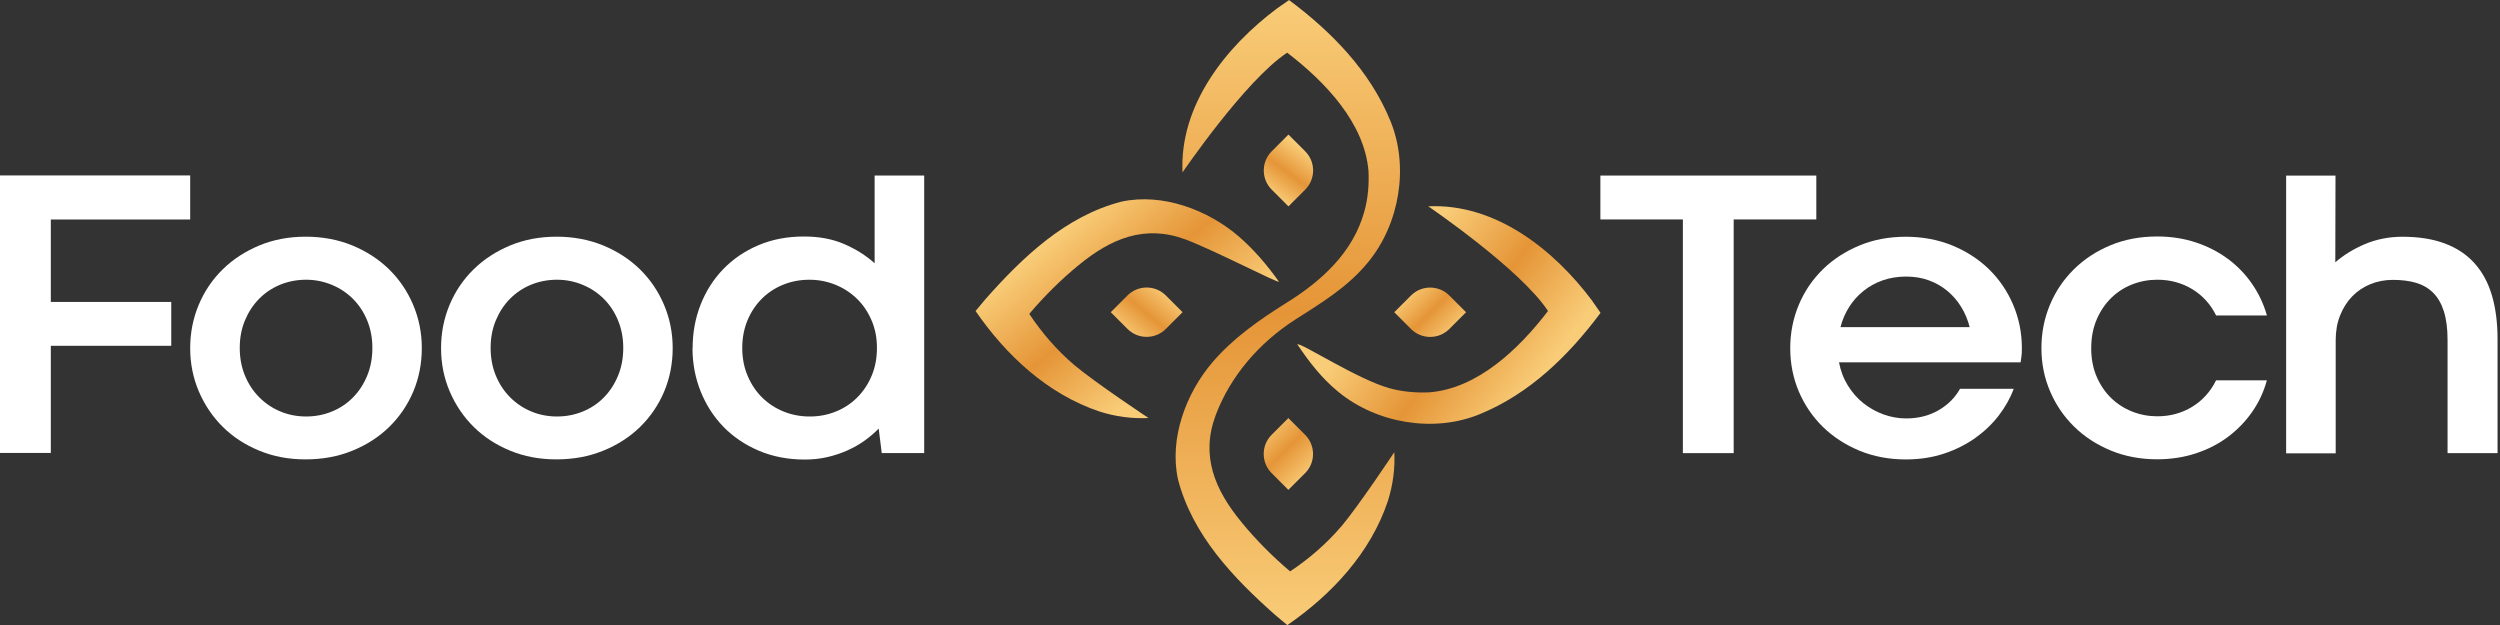 <svg xmlns="http://www.w3.org/2000/svg" xmlns:xlink="http://www.w3.org/1999/xlink" id="Layer_1" x="0px" y="0px" width="240px" height="60px" viewBox="0 0 240 60" xml:space="preserve"><rect x="0" y="0" width="240" height="60" fill="#333333" stroke="none"/><g>	<g>		<path fill="#FFFFFF" d="M0,16.842h18.258v4.23H4.878v7.914H16.44v4.211H4.878v10.285H0V16.842z"></path>		<path fill="#FFFFFF" d="M18.258,33.42c0-1.477,0.276-2.861,0.822-4.164c0.546-1.302,1.314-2.43,2.304-3.402   c0.984-0.966,2.16-1.728,3.516-2.292s2.838-0.84,4.446-0.84c1.608,0,3.114,0.282,4.476,0.84c1.362,0.564,2.538,1.326,3.528,2.292   c0.984,0.966,1.758,2.1,2.31,3.402c0.552,1.303,0.834,2.688,0.834,4.164s-0.276,2.88-0.822,4.176   c-0.546,1.291-1.32,2.424-2.31,3.391c-0.99,0.966-2.172,1.728-3.534,2.279c-1.368,0.559-2.862,0.834-4.494,0.834   s-3.084-0.275-4.44-0.834c-1.35-0.552-2.52-1.313-3.498-2.279c-0.978-0.967-1.746-2.1-2.304-3.402   C18.534,36.281,18.258,34.896,18.258,33.42z M23.016,33.402c0,0.966,0.168,1.854,0.498,2.652c0.33,0.803,0.786,1.493,1.362,2.075   s1.248,1.038,2.016,1.362s1.602,0.492,2.49,0.492c0.888,0,1.716-0.162,2.49-0.48s1.446-0.768,2.016-1.35   c0.576-0.582,1.026-1.278,1.362-2.088c0.336-0.811,0.498-1.698,0.498-2.664c0-0.967-0.168-1.83-0.498-2.635   c-0.33-0.804-0.786-1.494-1.362-2.07c-0.576-0.576-1.248-1.026-2.028-1.35c-0.78-0.324-1.602-0.492-2.478-0.492   s-1.716,0.162-2.49,0.48c-0.768,0.318-1.446,0.768-2.016,1.35c-0.576,0.582-1.026,1.272-1.362,2.076   c-0.336,0.805-0.498,1.68-0.498,2.635V33.402z"></path>		<path fill="#FFFFFF" d="M42.342,33.42c0-1.477,0.276-2.861,0.822-4.164c0.546-1.302,1.314-2.43,2.304-3.402   c0.984-0.966,2.16-1.728,3.516-2.292s2.838-0.84,4.446-0.84c1.608,0,3.114,0.282,4.476,0.84c1.362,0.564,2.538,1.326,3.528,2.292   c0.984,0.966,1.758,2.1,2.31,3.402c0.552,1.303,0.834,2.688,0.834,4.164s-0.276,2.88-0.822,4.176   c-0.546,1.291-1.32,2.424-2.31,3.391c-0.99,0.966-2.172,1.728-3.534,2.279c-1.368,0.559-2.862,0.834-4.494,0.834   s-3.084-0.275-4.44-0.834c-1.35-0.552-2.52-1.313-3.498-2.279c-0.978-0.967-1.746-2.1-2.304-3.402   C42.618,36.281,42.342,34.896,42.342,33.42z M47.1,33.402c0,0.966,0.168,1.854,0.498,2.652c0.33,0.803,0.786,1.493,1.362,2.075   s1.248,1.038,2.016,1.362s1.602,0.492,2.49,0.492c0.888,0,1.716-0.162,2.49-0.48s1.446-0.768,2.016-1.35   c0.576-0.582,1.026-1.278,1.362-2.088c0.336-0.811,0.498-1.698,0.498-2.664c0-0.967-0.168-1.83-0.498-2.635   c-0.33-0.804-0.786-1.494-1.362-2.07c-0.576-0.576-1.248-1.026-2.028-1.35c-0.78-0.324-1.602-0.492-2.478-0.492   s-1.716,0.162-2.49,0.48c-0.768,0.318-1.446,0.768-2.016,1.35c-0.576,0.582-1.026,1.272-1.362,2.076   c-0.336,0.805-0.498,1.68-0.498,2.635V33.402z"></path>		<path fill="#FFFFFF" d="M66.492,33.42c0-1.477,0.252-2.861,0.762-4.164c0.51-1.302,1.23-2.436,2.166-3.408   c0.936-0.972,2.058-1.74,3.378-2.304c1.32-0.564,2.784-0.84,4.386-0.84c1.452,0,2.736,0.24,3.858,0.726   c1.122,0.486,2.094,1.098,2.922,1.842v-8.418h4.758v26.64h-4.074l-0.294-2.352c-0.408,0.42-0.858,0.803-1.362,1.164   c-0.504,0.359-1.056,0.672-1.656,0.941s-1.242,0.48-1.92,0.636c-0.678,0.156-1.398,0.234-2.154,0.234   c-1.608,0-3.072-0.282-4.398-0.841c-1.326-0.563-2.46-1.325-3.402-2.291c-0.942-0.967-1.674-2.1-2.196-3.402   s-0.786-2.688-0.786-4.164H66.492z M71.256,33.402c0,0.966,0.168,1.854,0.51,2.664c0.342,0.81,0.804,1.506,1.392,2.088   c0.588,0.582,1.272,1.031,2.058,1.35c0.786,0.318,1.626,0.48,2.526,0.48c0.9,0,1.722-0.162,2.508-0.48s1.464-0.768,2.046-1.35   s1.044-1.272,1.38-2.076c0.342-0.805,0.51-1.691,0.51-2.676s-0.168-1.83-0.51-2.635c-0.342-0.804-0.804-1.494-1.392-2.07   c-0.588-0.576-1.272-1.026-2.058-1.35c-0.786-0.324-1.626-0.492-2.526-0.492c-0.9,0-1.746,0.162-2.526,0.48   c-0.786,0.318-1.464,0.768-2.046,1.35s-1.038,1.272-1.374,2.076c-0.33,0.805-0.498,1.68-0.498,2.635V33.402z"></path>		<path fill="#FFFFFF" d="M161.55,21.066h-7.913v-4.212h20.729v4.212h-7.933V43.5h-4.877V21.066H161.55z"></path>		<path fill="#FFFFFF" d="M171.863,33.426c0-1.476,0.277-2.861,0.822-4.164c0.547-1.302,1.314-2.43,2.305-3.402   c0.984-0.966,2.16-1.728,3.516-2.292s2.838-0.84,4.446-0.84s3.114,0.282,4.476,0.84c1.362,0.564,2.538,1.326,3.528,2.292   c0.983,0.966,1.758,2.1,2.31,3.402c0.553,1.302,0.834,2.688,0.834,4.164c0,0.324-0.012,0.588-0.041,0.786   c-0.024,0.198-0.055,0.384-0.078,0.569h-17.437c0.156,0.822,0.438,1.566,0.853,2.232s0.906,1.23,1.487,1.692   c0.582,0.462,1.224,0.821,1.933,1.08c0.707,0.252,1.428,0.384,2.172,0.384c1.176,0,2.214-0.264,3.113-0.786   c0.9-0.522,1.584-1.206,2.059-2.058h5.154c-0.324,0.888-0.805,1.74-1.428,2.556c-0.625,0.815-1.381,1.536-2.263,2.166   c-0.882,0.624-1.878,1.128-3,1.5c-1.116,0.372-2.34,0.558-3.672,0.558c-1.608,0-3.091-0.281-4.446-0.84   c-1.355-0.563-2.531-1.326-3.516-2.291c-0.984-0.967-1.752-2.095-2.305-3.391c-0.545-1.296-0.822-2.676-0.822-4.152V33.426z    M182.994,26.55c-0.811,0-1.561,0.12-2.244,0.36c-0.684,0.24-1.303,0.576-1.842,1.008c-0.54,0.432-1.002,0.942-1.381,1.536   c-0.377,0.594-0.659,1.241-0.84,1.95h12.402c-0.18-0.709-0.456-1.356-0.822-1.95c-0.365-0.594-0.81-1.104-1.332-1.536   c-0.521-0.432-1.115-0.768-1.775-1.008C184.5,26.67,183.779,26.55,182.994,26.55z"></path>		<path fill="#FFFFFF" d="M200.754,33.408c0,1.02,0.174,1.932,0.521,2.742c0.349,0.81,0.816,1.5,1.398,2.063   c0.588,0.57,1.266,1.002,2.028,1.302c0.762,0.301,1.565,0.45,2.399,0.45c1.242,0,2.358-0.306,3.349-0.911   c0.989-0.607,1.758-1.453,2.292-2.539h4.878c-0.3,1.098-0.769,2.106-1.41,3.024s-1.416,1.722-2.321,2.399   c-0.906,0.679-1.938,1.207-3.084,1.584c-1.146,0.379-2.389,0.57-3.721,0.57c-1.607,0-3.09-0.281-4.445-0.84   c-1.357-0.564-2.533-1.326-3.517-2.292s-1.759-2.094-2.31-3.39c-0.559-1.297-0.834-2.676-0.834-4.152s0.275-2.861,0.821-4.164   c0.546-1.302,1.313-2.436,2.304-3.408c0.984-0.972,2.16-1.74,3.517-2.304s2.851-0.84,4.464-0.84c1.332,0,2.568,0.192,3.714,0.57   c1.14,0.378,2.166,0.906,3.078,1.578c0.905,0.672,1.681,1.47,2.321,2.4c0.643,0.93,1.117,1.938,1.429,3.036h-4.878   c-0.521-1.068-1.284-1.908-2.279-2.52c-1.003-0.606-2.119-0.912-3.361-0.912c-0.852,0-1.655,0.15-2.418,0.45   c-0.762,0.3-1.434,0.732-2.016,1.302c-0.582,0.57-1.044,1.26-1.393,2.07c-0.348,0.811-0.521,1.717-0.521,2.725L200.754,33.408z"></path>		<path fill="#FFFFFF" d="M239.766,43.5h-4.8V32.646c0-1.099-0.12-2.017-0.354-2.754c-0.233-0.738-0.575-1.332-1.025-1.782   c-0.449-0.45-1.002-0.768-1.645-0.96c-0.647-0.192-1.385-0.282-2.226-0.282c-0.769,0-1.493,0.138-2.166,0.414   c-0.672,0.276-1.254,0.666-1.745,1.176c-0.492,0.51-0.877,1.122-1.158,1.83c-0.283,0.708-0.42,1.5-0.42,2.358v10.871h-4.758V16.86   h4.739l-0.019,8.322c0.787-0.69,1.729-1.272,2.838-1.746c1.111-0.468,2.311-0.708,3.606-0.708c1.566,0,2.929,0.216,4.074,0.648   c1.151,0.432,2.101,1.062,2.851,1.902c0.75,0.834,1.308,1.866,1.668,3.084c0.359,1.224,0.539,2.623,0.539,4.201v10.932V43.5z"></path>					<linearGradient id="SVGID_1_" gradientUnits="userSpaceOnUse" x1="-1.315" y1="216.05" x2="1.883" y2="220.418" gradientTransform="matrix(1 0 0 -1 123.285 234.766)">			<stop offset="0" style="stop-color:#F9CC78"></stop>			<stop offset="0.5" style="stop-color:#E59537"></stop>			<stop offset="1" style="stop-color:#F9CC78"></stop>		</linearGradient>		<path fill="url(#SVGID_1_)" d="M125.298,18.204c1.015-1.014,1.015-2.664,0-3.678l-1.608-1.608l-1.607,1.608   c-1.014,1.014-1.014,2.664,0,3.678l1.607,1.608L125.298,18.204z"></path>					<linearGradient id="SVGID_2_" gradientUnits="userSpaceOnUse" x1="-2.333" y1="193.975" x2="2.515" y2="189.025" gradientTransform="matrix(1 0 0 -1 123.285 234.766)">			<stop offset="0" style="stop-color:#F9CC78"></stop>			<stop offset="0.5" style="stop-color:#E59537"></stop>			<stop offset="1" style="stop-color:#F9CC78"></stop>		</linearGradient>		<path fill="url(#SVGID_2_)" d="M122.076,45.42l1.607,1.607l1.608-1.607c1.015-1.014,1.015-2.664,0-3.678l-1.608-1.608   l-1.607,1.608C121.063,42.756,121.063,44.4,122.076,45.42z"></path>					<linearGradient id="SVGID_3_" gradientUnits="userSpaceOnUse" x1="11.804" y1="206.997" x2="16.28" y2="202.521" gradientTransform="matrix(1 0 0 -1 123.285 234.766)">			<stop offset="0" style="stop-color:#F9CC78"></stop>			<stop offset="0.5" style="stop-color:#E59537"></stop>			<stop offset="1" style="stop-color:#F9CC78"></stop>		</linearGradient>		<path fill="url(#SVGID_3_)" d="M135.456,31.584c1.015,1.014,2.664,1.014,3.678,0l1.608-1.608l-1.608-1.608   c-1.014-1.014-2.663-1.014-3.678,0l-1.608,1.608L135.456,31.584z"></path>					<linearGradient id="SVGID_4_" gradientUnits="userSpaceOnUse" x1="-11.323" y1="207.065" x2="-15.217" y2="202.373" gradientTransform="matrix(1 0 0 -1 123.285 234.766)">			<stop offset="0" style="stop-color:#F9CC78"></stop>			<stop offset="0.5" style="stop-color:#E59537"></stop>			<stop offset="1" style="stop-color:#F9CC78"></stop>		</linearGradient>		<path fill="url(#SVGID_4_)" d="M111.918,28.362c-1.014-1.014-2.664-1.014-3.678,0l-1.608,1.608l1.608,1.608   c1.014,1.014,2.664,1.014,3.678,0l1.608-1.608L111.918,28.362z"></path>					<linearGradient id="SVGID_5_" gradientUnits="userSpaceOnUse" x1="-20.774" y1="213.148" x2="-10.064" y2="200.254" gradientTransform="matrix(1 0 0 -1 123.285 234.766)">			<stop offset="0" style="stop-color:#F9CC78"></stop>			<stop offset="0.5" style="stop-color:#E59537"></stop>			<stop offset="1" style="stop-color:#F9CC78"></stop>		</linearGradient>		<path fill="url(#SVGID_5_)" d="M98.808,30.138c1.422-1.686,3.036-3.288,4.716-4.662c3.12-2.574,6.378-3.948,10.296-2.484   c2.796,1.056,8.784,4.17,8.964,4.056c-1.122-1.572-2.382-3.078-3.906-4.386c-2.904-2.484-7.254-4.17-11.238-3.3   c-5.34,1.386-9.45,5.31-13.002,9.318l-0.984,1.176c2.928,4.26,6.93,7.992,11.91,9.654c1.512,0.48,3.114,0.702,4.692,0.618   c0,0-5.112-3.39-7.146-5.101c-1.638-1.397-3.102-3.084-4.302-4.896V30.138z"></path>					<linearGradient id="SVGID_6_" gradientUnits="userSpaceOnUse" x1="10.298" y1="207.56" x2="23.684" y2="197.492" gradientTransform="matrix(1 0 0 -1 123.285 234.766)">			<stop offset="0" style="stop-color:#F9CC78"></stop>			<stop offset="0.5" style="stop-color:#E59537"></stop>			<stop offset="1" style="stop-color:#F9CC78"></stop>		</linearGradient>		<path fill="url(#SVGID_6_)" d="M152.868,28.896c-3.685-4.932-9.294-9.39-15.757-9.09c0,0,8.875,6.042,11.496,10.05   c-2.819,3.684-6.773,7.434-11.375,7.806c-1.278,0.061-2.586-0.049-3.811-0.385c-3.042-0.821-8.586-4.434-8.88-4.223   c1.099,1.637,2.321,3.245,3.948,4.571c3.672,3.019,9.168,3.948,13.566,2.136c4.799-1.962,8.543-5.634,11.598-9.726l-0.793-1.14   H152.868z"></path>					<linearGradient id="SVGID_7_" gradientUnits="userSpaceOnUse" x1="0.343" y1="174.754" x2="0.343" y2="234.76" gradientTransform="matrix(1 0 0 -1 123.285 234.766)">			<stop offset="0" style="stop-color:#F9CC78"></stop>			<stop offset="0.5" style="stop-color:#E59537"></stop>			<stop offset="1" style="stop-color:#F9CC78"></stop>		</linearGradient>		<path fill="url(#SVGID_7_)" d="M128.748,50.55c-1.398,1.638-3.084,3.103-4.896,4.302c-1.686-1.422-3.287-3.035-4.662-4.715   c-2.574-3.121-3.948-6.379-2.478-10.297c1.41-3.744,4.17-6.93,7.608-9.145c2.406-1.542,5.033-3.089,7.02-5.525   c3.018-3.672,3.948-9.168,2.137-13.566c-1.963-4.8-5.635-8.544-9.727-11.598l-1.141,0.792c-4.931,3.684-9.389,9.294-9.089,15.756   c0,0,6.042-8.874,10.05-11.496c3.684,2.82,7.434,6.774,7.806,11.376c0.06,1.278-0.048,2.586-0.384,3.81   c-1.068,3.96-4.104,6.75-7.645,8.922c-2.478,1.566-4.956,3.281-6.959,5.622c-2.484,2.903-4.17,7.254-3.3,11.237   c1.386,5.341,5.31,9.451,9.318,13.002l1.176,0.984c4.26-2.928,7.992-6.93,9.654-11.91c0.479-1.512,0.701-3.113,0.617-4.691   c0,0-3.39,5.111-5.1,7.146L128.748,50.55z"></path>	</g></g></svg>